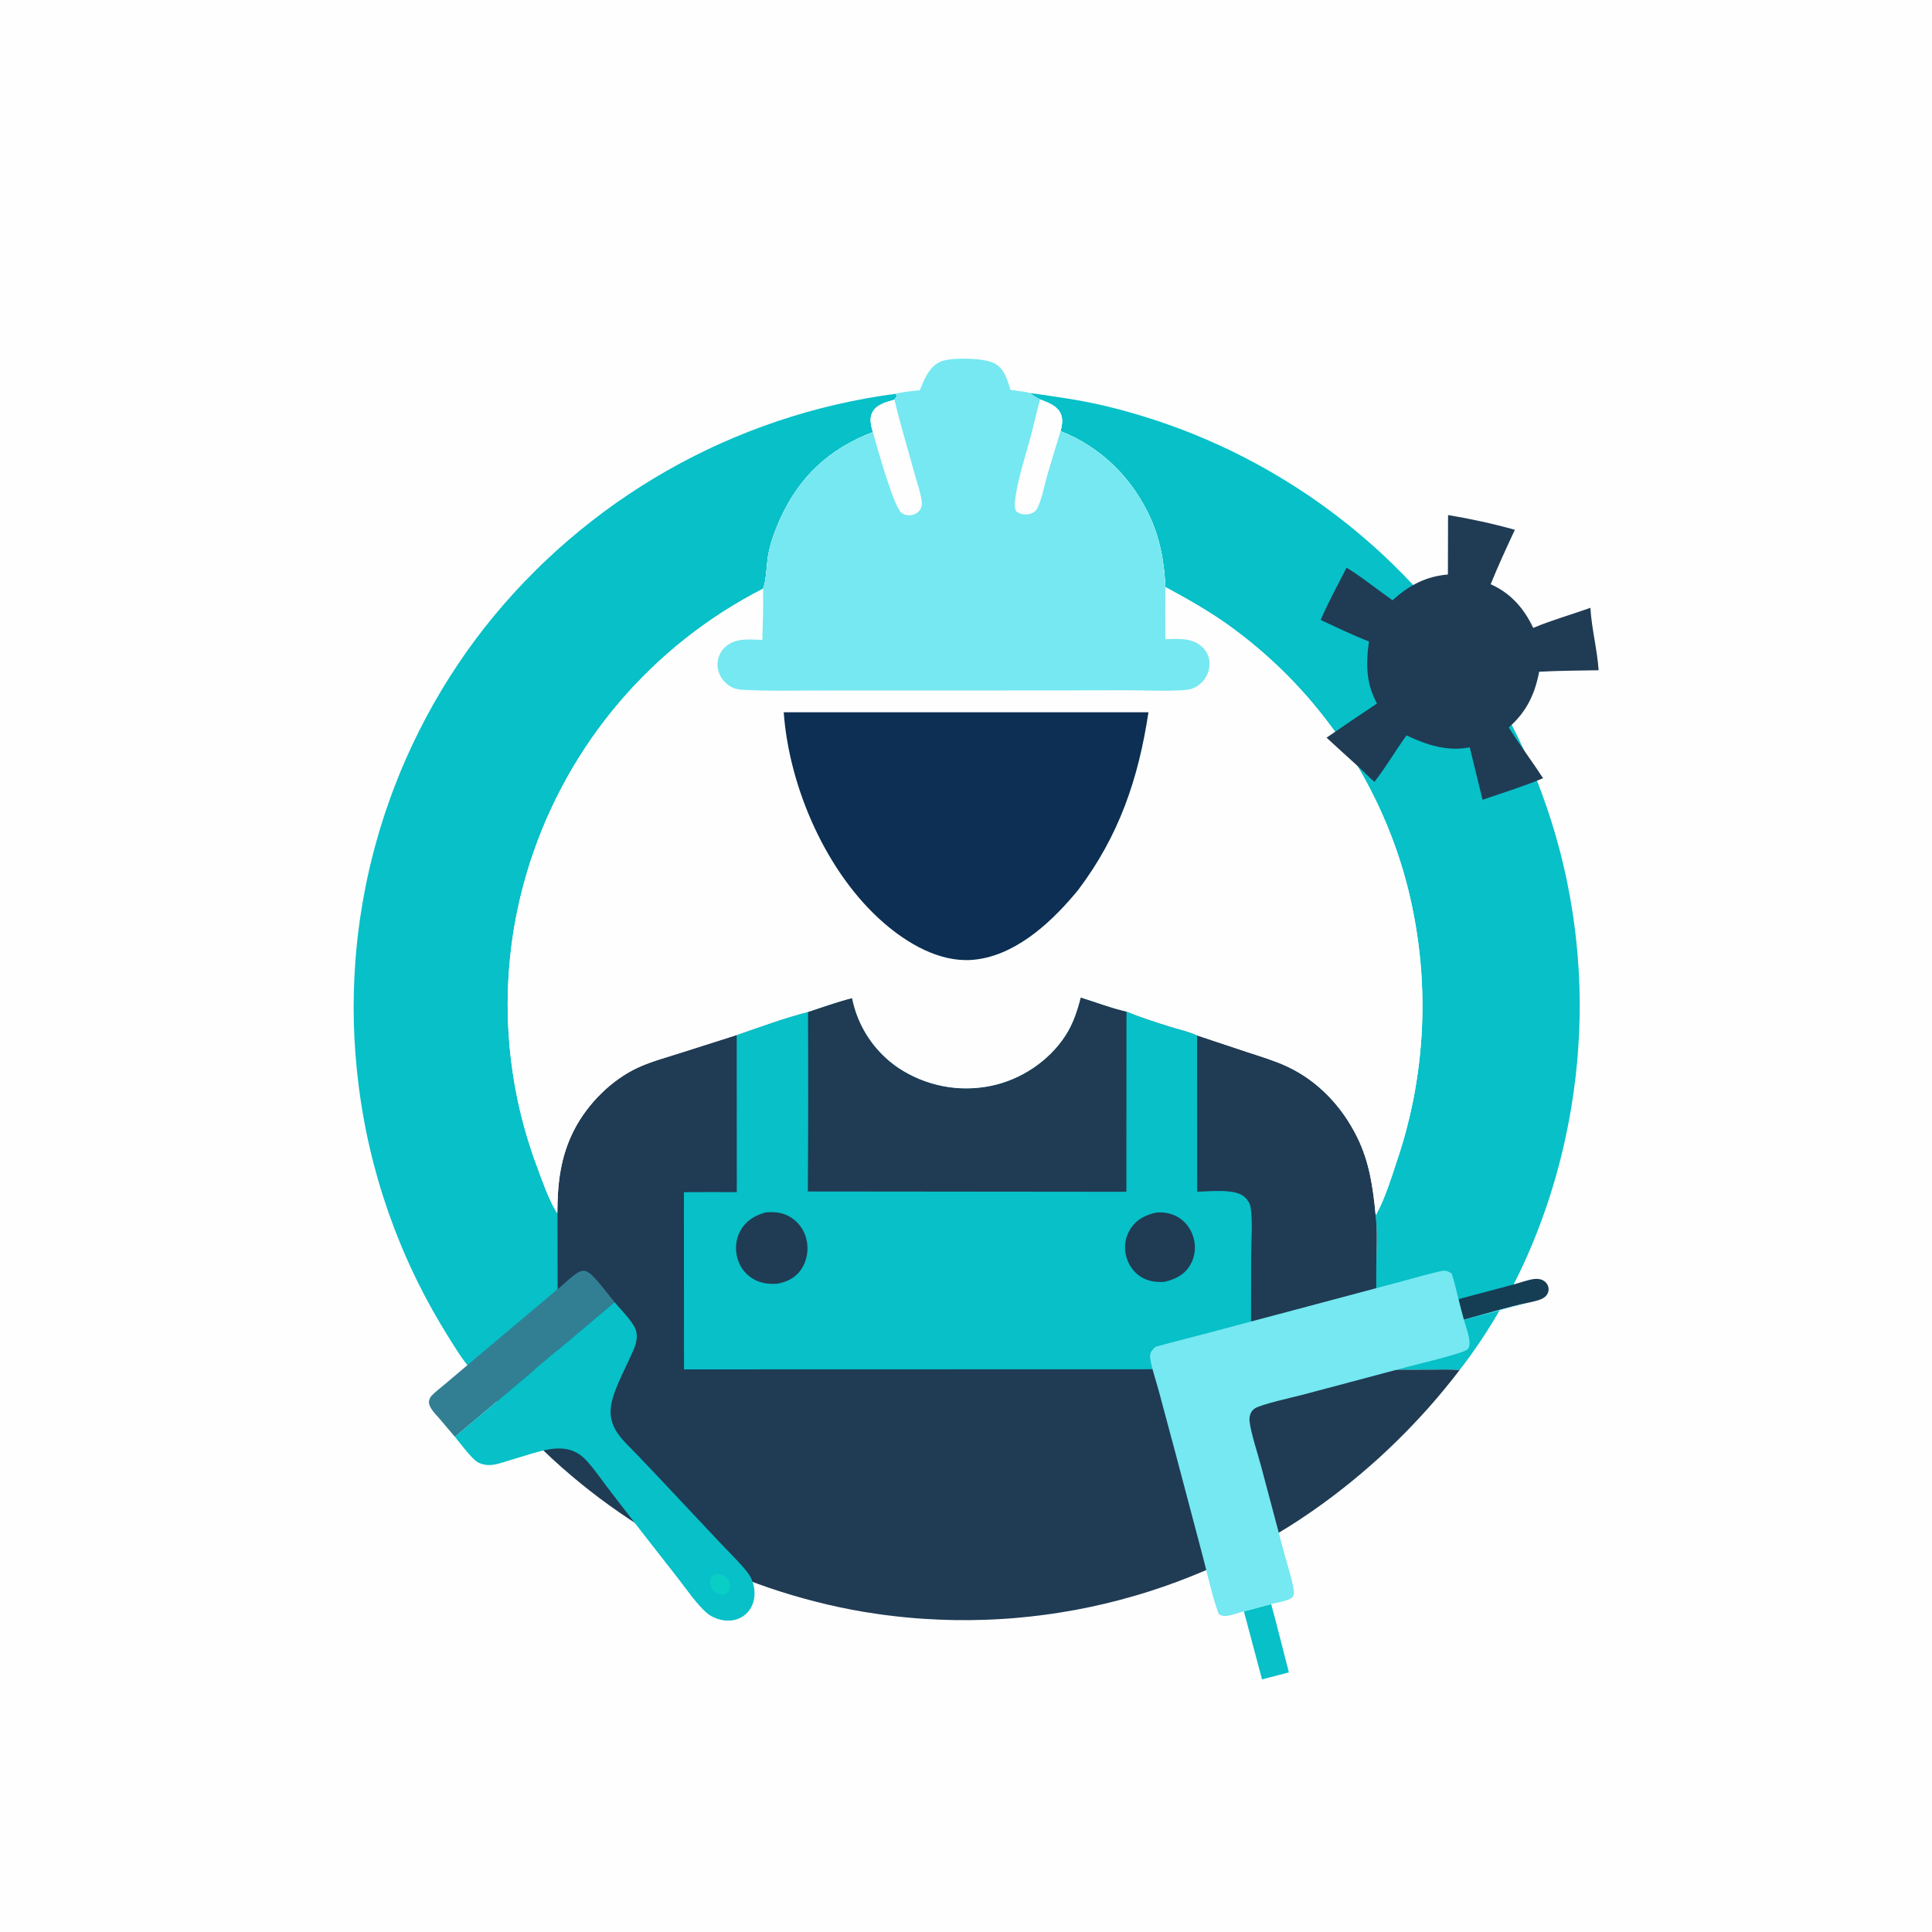 <?xml version="1.0" encoding="UTF-8"?> <svg xmlns="http://www.w3.org/2000/svg" width="64" height="64" viewBox="0 0 64 64" fill="none"><rect x="0" y="0" width="64" height="64" fill="#808080" stroke="none"/><g clip-path="url(#clip0_394_229)"><path d="M0 0H64V64H0V0Z" fill="#FEFEFE"></path><path d="M29.666 13.045L29.714 13.093C29.693 13.153 29.669 13.192 29.63 13.242C29.367 13.317 29.044 13.391 28.903 13.654C28.793 13.859 28.852 14.103 28.916 14.313C27.473 14.867 26.476 15.784 25.837 17.205C25.667 17.585 25.504 18.027 25.439 18.44C25.39 18.75 25.387 19.221 25.278 19.501C25.165 19.559 25.053 19.618 24.941 19.679C24.829 19.739 24.718 19.801 24.608 19.864C24.498 19.928 24.388 19.992 24.28 20.058C24.171 20.124 24.063 20.192 23.956 20.26C23.849 20.329 23.743 20.399 23.638 20.47C23.532 20.541 23.428 20.613 23.325 20.687C23.221 20.761 23.119 20.836 23.017 20.912C22.915 20.988 22.814 21.066 22.715 21.145C22.615 21.224 22.516 21.304 22.418 21.385C22.321 21.466 22.224 21.548 22.128 21.632C22.032 21.715 21.938 21.8 21.844 21.886C21.75 21.972 21.657 22.059 21.566 22.147C21.474 22.235 21.384 22.325 21.295 22.415C21.205 22.505 21.117 22.597 21.03 22.689C20.943 22.782 20.857 22.875 20.772 22.97C20.687 23.065 20.604 23.16 20.521 23.257C20.439 23.354 20.358 23.452 20.277 23.55C20.197 23.649 20.119 23.749 20.041 23.849C19.963 23.95 19.887 24.052 19.812 24.154C19.737 24.257 19.663 24.36 19.59 24.465C19.518 24.569 19.447 24.674 19.377 24.78C19.306 24.886 19.238 24.993 19.171 25.101C19.103 25.209 19.037 25.317 18.972 25.427C18.908 25.536 18.844 25.646 18.782 25.757C18.72 25.868 18.66 25.98 18.601 26.092C18.541 26.205 18.483 26.318 18.427 26.432C18.371 26.546 18.316 26.66 18.262 26.776C18.208 26.891 18.156 27.007 18.105 27.123C18.054 27.24 18.005 27.357 17.957 27.474C17.909 27.592 17.863 27.71 17.818 27.829C17.773 27.948 17.729 28.067 17.687 28.188C17.645 28.307 17.604 28.428 17.565 28.549C17.532 28.65 17.501 28.752 17.47 28.854C17.439 28.956 17.409 29.058 17.381 29.161C17.352 29.263 17.325 29.366 17.298 29.47C17.272 29.573 17.246 29.676 17.222 29.78C17.198 29.884 17.174 29.988 17.152 30.092C17.13 30.196 17.109 30.3 17.089 30.405C17.069 30.51 17.05 30.615 17.032 30.72C17.015 30.825 16.998 30.93 16.982 31.035C16.967 31.141 16.952 31.246 16.939 31.352C16.925 31.458 16.913 31.564 16.902 31.67C16.891 31.776 16.881 31.882 16.872 31.988C16.863 32.094 16.855 32.2 16.848 32.307C16.841 32.413 16.836 32.519 16.831 32.626C16.827 32.732 16.823 32.839 16.821 32.945C16.819 33.052 16.817 33.158 16.817 33.265C16.817 33.371 16.818 33.478 16.82 33.584C16.823 33.691 16.826 33.797 16.83 33.904C16.834 34.01 16.84 34.117 16.847 34.223C16.853 34.33 16.861 34.436 16.87 34.542C16.878 34.648 16.888 34.754 16.899 34.86C16.91 34.966 16.922 35.072 16.936 35.178C16.949 35.283 16.963 35.389 16.979 35.495C16.994 35.6 17.011 35.705 17.028 35.81C17.046 35.915 17.064 36.02 17.084 36.125C17.104 36.23 17.125 36.334 17.147 36.438C17.169 36.543 17.192 36.647 17.216 36.75C17.24 36.854 17.266 36.958 17.292 37.061C17.318 37.164 17.346 37.267 17.374 37.37C17.402 37.472 17.432 37.575 17.463 37.677C17.493 37.779 17.525 37.881 17.558 37.982C17.59 38.084 17.624 38.185 17.659 38.285C17.694 38.386 17.73 38.486 17.767 38.586C17.951 39.079 18.144 39.654 18.408 40.107C18.434 40.152 18.436 40.152 18.462 40.187L18.468 45.355L16.587 45.358C16.271 45.361 15.941 45.345 15.628 45.381C15.383 45.164 14.944 44.434 14.746 44.111C14.651 43.956 14.557 43.799 14.466 43.641C14.374 43.483 14.285 43.323 14.198 43.163C14.111 43.002 14.025 42.841 13.943 42.678C13.86 42.515 13.779 42.351 13.701 42.186C13.622 42.021 13.546 41.855 13.472 41.688C13.398 41.521 13.326 41.353 13.257 41.184C13.187 41.015 13.12 40.845 13.055 40.675C12.99 40.504 12.928 40.332 12.867 40.16C12.807 39.987 12.749 39.814 12.693 39.64C12.637 39.466 12.584 39.291 12.533 39.116C12.482 38.941 12.434 38.764 12.387 38.588C12.341 38.411 12.297 38.234 12.256 38.056C12.214 37.878 12.175 37.7 12.138 37.52C12.102 37.342 12.067 37.162 12.036 36.982C12.004 36.802 11.974 36.622 11.947 36.441C11.92 36.261 11.895 36.08 11.873 35.898C11.852 35.732 11.834 35.566 11.817 35.399C11.8 35.232 11.786 35.065 11.773 34.898C11.76 34.731 11.75 34.564 11.741 34.397C11.733 34.229 11.726 34.062 11.722 33.894C11.718 33.727 11.715 33.559 11.715 33.392C11.715 33.224 11.717 33.057 11.721 32.889C11.725 32.722 11.731 32.554 11.739 32.387C11.747 32.22 11.757 32.052 11.769 31.885C11.781 31.718 11.795 31.551 11.812 31.384C11.828 31.218 11.846 31.051 11.867 30.885C11.887 30.719 11.909 30.552 11.934 30.387C11.958 30.221 11.985 30.056 12.013 29.89C12.042 29.725 12.072 29.561 12.105 29.396C12.137 29.232 12.172 29.068 12.209 28.904C12.245 28.741 12.284 28.578 12.325 28.416C12.365 28.253 12.408 28.091 12.453 27.929C12.497 27.768 12.544 27.607 12.592 27.447C12.641 27.286 12.692 27.127 12.744 26.968C12.797 26.808 12.851 26.65 12.908 26.492C12.964 26.334 13.022 26.177 13.083 26.021C13.143 25.865 13.205 25.709 13.269 25.554C13.334 25.4 13.4 25.246 13.467 25.093C13.536 24.939 13.605 24.787 13.677 24.636C13.749 24.484 13.822 24.334 13.898 24.184C13.973 24.034 14.05 23.886 14.129 23.738C14.208 23.59 14.289 23.444 14.372 23.298C14.455 23.152 14.539 23.007 14.625 22.864C14.712 22.72 14.8 22.578 14.889 22.436C14.979 22.295 15.071 22.154 15.164 22.015C15.257 21.876 15.352 21.738 15.448 21.601C15.545 21.464 15.643 21.328 15.743 21.194C15.843 21.059 15.945 20.926 16.048 20.794C16.152 20.663 16.257 20.532 16.364 20.404C16.47 20.275 16.579 20.147 16.688 20.021C16.798 19.895 16.91 19.77 17.022 19.646C17.135 19.522 17.249 19.4 17.365 19.279C17.481 19.158 17.598 19.039 17.717 18.921C17.835 18.803 17.955 18.686 18.077 18.571C18.198 18.456 18.321 18.342 18.445 18.23C18.57 18.118 18.695 18.007 18.822 17.898C18.949 17.789 19.077 17.682 19.206 17.576C19.336 17.47 19.466 17.365 19.599 17.262C19.73 17.159 19.864 17.058 19.998 16.958C20.133 16.859 20.268 16.761 20.405 16.664C20.542 16.568 20.68 16.473 20.819 16.38C20.958 16.287 21.098 16.195 21.239 16.106C21.381 16.016 21.523 15.928 21.666 15.842C21.81 15.756 21.954 15.671 22.1 15.588C22.245 15.506 22.392 15.425 22.539 15.345C22.686 15.266 22.835 15.189 22.984 15.113C23.133 15.037 23.283 14.964 23.434 14.892C23.585 14.819 23.737 14.749 23.89 14.681C24.043 14.613 24.196 14.546 24.351 14.481C24.505 14.417 24.66 14.354 24.816 14.293C24.972 14.232 25.128 14.173 25.286 14.116C25.443 14.059 25.601 14.004 25.76 13.95C25.918 13.897 26.078 13.846 26.237 13.796C26.397 13.747 26.558 13.699 26.719 13.653C26.88 13.608 27.041 13.564 27.203 13.523C27.365 13.481 27.528 13.441 27.691 13.403C27.854 13.366 28.017 13.33 28.181 13.296C28.345 13.262 28.51 13.23 28.674 13.2C28.839 13.17 29.004 13.143 29.169 13.117C29.334 13.091 29.5 13.067 29.666 13.045Z" fill="#07C0C8"></path><path d="M34.116 13.02C34.966 13.138 35.801 13.251 36.637 13.453C36.779 13.488 36.922 13.523 37.064 13.56C37.206 13.598 37.348 13.637 37.489 13.677C37.63 13.717 37.771 13.759 37.911 13.803C38.052 13.846 38.191 13.891 38.331 13.938C38.47 13.984 38.609 14.032 38.747 14.081C38.886 14.131 39.023 14.181 39.161 14.234C39.298 14.286 39.435 14.34 39.571 14.395C39.707 14.451 39.842 14.508 39.977 14.566C40.112 14.624 40.246 14.684 40.38 14.745C40.513 14.806 40.646 14.868 40.779 14.932C40.911 14.996 41.042 15.062 41.173 15.129C41.304 15.195 41.434 15.264 41.563 15.333C41.693 15.403 41.821 15.474 41.949 15.546C42.077 15.619 42.204 15.693 42.33 15.768C42.456 15.843 42.582 15.919 42.706 15.997C42.831 16.075 42.955 16.154 43.078 16.235C43.2 16.315 43.322 16.397 43.444 16.48C43.565 16.563 43.685 16.647 43.804 16.733C43.923 16.819 44.042 16.906 44.159 16.994C44.277 17.082 44.393 17.172 44.508 17.263C44.624 17.353 44.739 17.445 44.852 17.539C44.965 17.632 45.078 17.726 45.19 17.822C45.301 17.918 45.411 18.015 45.521 18.113C45.63 18.211 45.739 18.31 45.846 18.41C45.953 18.511 46.059 18.612 46.164 18.715C46.269 18.817 46.373 18.921 46.476 19.026C46.579 19.131 46.681 19.237 46.781 19.344C46.882 19.451 46.981 19.559 47.079 19.669C47.178 19.778 47.275 19.888 47.37 19.999C47.466 20.111 47.561 20.223 47.654 20.336C47.748 20.45 47.84 20.564 47.931 20.679C48.022 20.795 48.111 20.911 48.2 21.028C48.301 21.162 48.4 21.296 48.498 21.432C48.596 21.568 48.692 21.705 48.786 21.843C48.881 21.981 48.973 22.121 49.064 22.261C49.155 22.402 49.244 22.543 49.332 22.686C49.419 22.829 49.505 22.972 49.589 23.117C49.673 23.262 49.755 23.408 49.835 23.555C49.915 23.701 49.994 23.849 50.07 23.998C50.147 24.147 50.222 24.296 50.295 24.447C50.368 24.598 50.439 24.749 50.508 24.901C50.577 25.054 50.645 25.207 50.71 25.361C50.775 25.515 50.839 25.67 50.901 25.825C50.962 25.981 51.022 26.137 51.08 26.294C51.137 26.451 51.193 26.609 51.247 26.768C51.301 26.926 51.353 27.085 51.403 27.245C51.453 27.404 51.501 27.565 51.547 27.726C51.593 27.887 51.637 28.048 51.679 28.21C51.721 28.372 51.761 28.535 51.798 28.698C51.837 28.86 51.873 29.024 51.907 29.188C51.94 29.352 51.972 29.516 52.002 29.68C52.032 29.845 52.06 30.01 52.086 30.175C52.112 30.341 52.136 30.506 52.157 30.672C52.179 30.838 52.199 31.004 52.216 31.171C52.234 31.337 52.25 31.504 52.263 31.671C52.277 31.837 52.288 32.004 52.298 32.171C52.307 32.338 52.315 32.506 52.32 32.673C52.325 32.84 52.328 33.007 52.33 33.175C52.331 33.342 52.33 33.509 52.327 33.677C52.324 33.844 52.319 34.011 52.312 34.178C52.305 34.346 52.295 34.513 52.284 34.68C52.273 34.847 52.26 35.013 52.245 35.18C52.229 35.347 52.212 35.513 52.193 35.679C52.173 35.846 52.152 36.011 52.128 36.177C51.667 39.476 50.399 42.745 48.35 45.386C48.024 45.355 47.685 45.372 47.358 45.372L45.59 45.375L45.592 41.991C45.592 41.424 45.636 40.815 45.571 40.254C45.581 40.238 45.592 40.223 45.601 40.206C45.882 39.69 46.08 39.046 46.265 38.488C46.298 38.392 46.33 38.295 46.361 38.198C46.392 38.101 46.422 38.004 46.451 37.906C46.48 37.809 46.508 37.711 46.536 37.613C46.563 37.515 46.589 37.416 46.614 37.318C46.64 37.219 46.664 37.12 46.688 37.021C46.711 36.922 46.734 36.823 46.755 36.723C46.777 36.624 46.798 36.524 46.818 36.424C46.837 36.324 46.856 36.224 46.874 36.124C46.892 36.024 46.908 35.923 46.924 35.823C46.94 35.722 46.955 35.621 46.969 35.521C46.983 35.42 46.996 35.319 47.008 35.218C47.02 35.117 47.031 35.015 47.041 34.914C47.051 34.813 47.06 34.711 47.069 34.61C47.077 34.508 47.084 34.407 47.09 34.305C47.096 34.203 47.102 34.102 47.106 34C47.11 33.898 47.114 33.797 47.116 33.695C47.118 33.593 47.12 33.491 47.12 33.389C47.121 33.288 47.12 33.186 47.118 33.084C47.117 32.982 47.114 32.88 47.111 32.779C47.108 32.677 47.103 32.575 47.098 32.473C47.092 32.372 47.086 32.27 47.079 32.169C47.071 32.067 47.063 31.965 47.054 31.864C47.044 31.763 47.034 31.661 47.023 31.56C47.012 31.459 47 31.358 46.986 31.257C46.973 31.156 46.959 31.055 46.944 30.954C46.929 30.854 46.913 30.753 46.896 30.653C46.879 30.552 46.861 30.452 46.842 30.352C46.823 30.252 46.803 30.152 46.783 30.052C46.762 29.953 46.74 29.853 46.718 29.754C46.695 29.655 46.671 29.556 46.647 29.457C46.622 29.358 46.596 29.26 46.57 29.161C46.544 29.063 46.516 28.965 46.488 28.867C46.458 28.765 46.427 28.663 46.394 28.562C46.362 28.461 46.329 28.36 46.295 28.259C46.261 28.158 46.225 28.058 46.189 27.958C46.153 27.858 46.115 27.759 46.077 27.66C46.038 27.561 45.999 27.462 45.959 27.363C45.918 27.265 45.877 27.167 45.834 27.07C45.792 26.972 45.748 26.875 45.704 26.779C45.659 26.682 45.614 26.586 45.567 26.49C45.521 26.395 45.473 26.3 45.425 26.205C45.377 26.11 45.327 26.016 45.277 25.922C45.226 25.829 45.175 25.736 45.123 25.643C45.07 25.551 45.017 25.459 44.963 25.367C44.909 25.276 44.853 25.185 44.797 25.095C44.741 25.004 44.684 24.915 44.626 24.825C44.568 24.736 44.509 24.648 44.45 24.56C44.39 24.472 44.329 24.385 44.268 24.298C44.206 24.211 44.144 24.125 44.08 24.04C44.017 23.954 43.953 23.87 43.887 23.786C43.822 23.702 43.756 23.618 43.689 23.536C43.623 23.453 43.555 23.371 43.486 23.29C43.418 23.209 43.348 23.128 43.278 23.048C43.208 22.968 43.137 22.889 43.065 22.811C42.993 22.733 42.92 22.655 42.847 22.578C42.773 22.501 42.699 22.425 42.624 22.35C42.549 22.274 42.473 22.2 42.397 22.126C42.32 22.052 42.243 21.98 42.165 21.907C42.087 21.835 42.008 21.764 41.928 21.693C41.849 21.623 41.768 21.553 41.687 21.484C41.606 21.416 41.525 21.347 41.442 21.28C41.36 21.213 41.277 21.147 41.193 21.081C41.109 21.016 41.025 20.951 40.94 20.888C40.854 20.824 40.769 20.761 40.682 20.699C40.022 20.229 39.318 19.833 38.606 19.447C38.569 18.668 38.448 17.93 38.133 17.212C37.546 15.877 36.495 14.816 35.133 14.283C35.176 14.091 35.22 13.905 35.141 13.715C35.027 13.439 34.711 13.331 34.454 13.233C34.329 13.172 34.225 13.106 34.116 13.02Z" fill="#07C0C8"></path><path d="M35.8 33.043C36.3 33.197 36.808 33.396 37.316 33.51C37.801 33.705 38.298 33.865 38.797 34.02C39.075 34.106 39.392 34.174 39.656 34.299L41.34 34.859C41.775 35.003 42.212 35.132 42.629 35.325C43.659 35.803 44.452 36.65 44.953 37.659C45.367 38.492 45.484 39.342 45.571 40.254C45.636 40.815 45.592 41.425 45.592 41.992L45.59 45.375L47.358 45.372C47.685 45.372 48.024 45.355 48.35 45.386C48.191 45.594 48.028 45.8 47.861 46.002C47.695 46.205 47.525 46.404 47.351 46.601C47.177 46.797 47 46.99 46.819 47.18C46.639 47.37 46.455 47.557 46.267 47.74C46.08 47.924 45.889 48.104 45.696 48.281C45.502 48.457 45.305 48.63 45.105 48.8C44.905 48.969 44.702 49.135 44.496 49.297C44.29 49.46 44.081 49.618 43.87 49.773C43.734 49.872 43.597 49.969 43.459 50.065C43.321 50.161 43.182 50.255 43.042 50.347C42.901 50.439 42.76 50.53 42.617 50.618C42.474 50.707 42.331 50.794 42.186 50.879C42.041 50.964 41.895 51.048 41.748 51.129C41.602 51.211 41.454 51.29 41.305 51.368C41.156 51.446 41.006 51.522 40.856 51.596C40.705 51.67 40.553 51.742 40.401 51.813C40.248 51.883 40.095 51.951 39.941 52.018C39.786 52.084 39.631 52.149 39.475 52.211C39.319 52.274 39.163 52.335 39.005 52.394C38.848 52.452 38.69 52.509 38.531 52.564C38.373 52.618 38.213 52.671 38.053 52.722C37.893 52.773 37.732 52.822 37.571 52.868C37.41 52.915 37.248 52.96 37.085 53.003C36.923 53.046 36.76 53.086 36.597 53.125C36.433 53.164 36.269 53.2 36.105 53.235C35.941 53.27 35.776 53.302 35.611 53.333C35.445 53.363 35.28 53.392 35.114 53.418C34.948 53.445 34.782 53.469 34.615 53.491C34.449 53.513 34.282 53.534 34.115 53.552C33.948 53.57 33.781 53.586 33.614 53.6C33.446 53.614 33.279 53.626 33.111 53.635C32.944 53.645 32.776 53.653 32.608 53.658C32.44 53.664 32.272 53.667 32.104 53.669C31.936 53.67 31.768 53.67 31.6 53.667C31.432 53.664 31.265 53.659 31.097 53.652C30.929 53.645 30.761 53.636 30.594 53.625C30.426 53.614 30.259 53.601 30.091 53.585C29.924 53.57 29.757 53.553 29.59 53.533C29.423 53.514 29.257 53.492 29.09 53.468C28.924 53.445 28.758 53.419 28.593 53.392C28.461 53.369 28.33 53.345 28.199 53.32C28.068 53.295 27.937 53.268 27.806 53.241C27.676 53.213 27.546 53.184 27.416 53.154C27.286 53.123 27.156 53.092 27.027 53.059C26.897 53.026 26.768 52.992 26.64 52.956C26.511 52.921 26.383 52.884 26.255 52.846C26.127 52.809 25.999 52.769 25.872 52.729C25.745 52.688 25.618 52.647 25.492 52.604C25.365 52.561 25.239 52.516 25.114 52.471C24.989 52.425 24.864 52.379 24.739 52.331C24.614 52.283 24.49 52.234 24.367 52.183C24.243 52.133 24.12 52.081 23.998 52.028C23.875 51.975 23.753 51.922 23.632 51.866C23.51 51.811 23.389 51.755 23.269 51.697C23.148 51.639 23.029 51.58 22.91 51.52C22.79 51.46 22.672 51.399 22.554 51.337C22.436 51.274 22.318 51.211 22.202 51.146C22.085 51.082 21.969 51.016 21.854 50.949C21.738 50.882 21.623 50.814 21.509 50.744C21.395 50.675 21.282 50.605 21.169 50.533C21.056 50.462 20.944 50.389 20.833 50.316C20.722 50.242 20.611 50.167 20.502 50.091C20.392 50.015 20.283 49.938 20.175 49.86C20.066 49.782 19.959 49.703 19.852 49.623C19.745 49.543 19.64 49.461 19.535 49.379C19.43 49.297 19.325 49.214 19.222 49.129C19.118 49.045 19.016 48.959 18.914 48.873C18.812 48.787 18.712 48.699 18.611 48.611C18.512 48.523 18.412 48.433 18.314 48.343C18.216 48.253 18.119 48.161 18.022 48.069C17.926 47.977 17.83 47.884 17.735 47.789C17.641 47.695 17.547 47.6 17.455 47.504C16.803 46.838 16.171 46.14 15.628 45.382C15.941 45.345 16.271 45.361 16.587 45.359L18.468 45.355L18.462 40.188C18.467 39.208 18.561 38.328 19.012 37.442C19.458 36.568 20.264 35.757 21.163 35.352C21.591 35.159 22.062 35.032 22.51 34.889L24.404 34.286C25.174 34.024 25.98 33.72 26.767 33.522C27.249 33.364 27.736 33.187 28.227 33.064C28.238 33.122 28.251 33.18 28.266 33.237C28.28 33.294 28.296 33.352 28.313 33.408C28.33 33.465 28.348 33.521 28.368 33.577C28.388 33.633 28.409 33.688 28.432 33.743C28.454 33.797 28.478 33.852 28.503 33.905C28.528 33.959 28.555 34.012 28.583 34.064C28.61 34.116 28.639 34.168 28.67 34.219C28.7 34.27 28.731 34.32 28.764 34.369C28.797 34.419 28.831 34.467 28.866 34.515C28.901 34.562 28.937 34.609 28.974 34.655C29.012 34.701 29.05 34.746 29.09 34.79C29.129 34.834 29.17 34.877 29.211 34.919C29.253 34.962 29.296 35.003 29.339 35.043C29.383 35.083 29.427 35.121 29.473 35.159C29.518 35.197 29.565 35.234 29.612 35.27C29.66 35.305 29.708 35.34 29.757 35.373C29.812 35.41 29.869 35.445 29.926 35.48C29.983 35.514 30.041 35.546 30.1 35.578C30.159 35.609 30.218 35.639 30.279 35.667C30.339 35.696 30.4 35.723 30.462 35.748C30.523 35.773 30.585 35.797 30.648 35.82C30.711 35.842 30.774 35.863 30.838 35.882C30.902 35.901 30.966 35.919 31.031 35.935C31.096 35.951 31.161 35.965 31.226 35.978C31.292 35.991 31.357 36.002 31.423 36.012C31.489 36.021 31.555 36.029 31.622 36.036C31.688 36.042 31.755 36.047 31.821 36.05C31.888 36.053 31.955 36.054 32.021 36.054C32.088 36.054 32.154 36.052 32.221 36.049C32.288 36.045 32.354 36.04 32.42 36.033C32.487 36.027 32.553 36.018 32.619 36.008C32.685 35.998 32.75 35.986 32.816 35.973C33.807 35.773 34.742 35.158 35.294 34.306C35.548 33.914 35.685 33.491 35.8 33.043Z" fill="#203B54"></path><path d="M35.8 33.043C36.3 33.197 36.808 33.396 37.316 33.51C37.801 33.705 38.298 33.865 38.797 34.02C39.075 34.106 39.392 34.174 39.656 34.299L39.658 39.476C40.074 39.472 40.931 39.359 41.239 39.661C41.333 39.754 41.403 39.858 41.427 39.989C41.505 40.419 41.447 41.158 41.446 41.627L41.441 45.358L22.658 45.363L22.655 39.492C23.239 39.488 23.823 39.487 24.407 39.491L24.404 34.286C25.174 34.024 25.98 33.72 26.767 33.522C27.249 33.364 27.736 33.187 28.227 33.064C28.238 33.122 28.251 33.18 28.266 33.237C28.28 33.294 28.296 33.352 28.313 33.408C28.33 33.465 28.348 33.521 28.368 33.577C28.388 33.633 28.409 33.688 28.432 33.743C28.454 33.797 28.478 33.852 28.503 33.905C28.528 33.959 28.555 34.012 28.583 34.064C28.61 34.116 28.639 34.168 28.67 34.219C28.7 34.27 28.731 34.32 28.764 34.369C28.797 34.419 28.831 34.467 28.866 34.515C28.901 34.562 28.937 34.609 28.974 34.655C29.012 34.701 29.05 34.746 29.09 34.79C29.129 34.834 29.17 34.877 29.211 34.919C29.253 34.962 29.296 35.003 29.339 35.043C29.383 35.083 29.427 35.121 29.473 35.159C29.518 35.197 29.565 35.234 29.612 35.27C29.66 35.305 29.708 35.34 29.757 35.373C29.812 35.41 29.869 35.445 29.926 35.48C29.983 35.514 30.041 35.546 30.1 35.578C30.159 35.609 30.218 35.639 30.279 35.667C30.339 35.696 30.4 35.723 30.462 35.748C30.523 35.773 30.585 35.797 30.648 35.82C30.711 35.842 30.774 35.863 30.838 35.882C30.902 35.901 30.966 35.919 31.031 35.935C31.096 35.951 31.161 35.965 31.226 35.978C31.292 35.991 31.357 36.002 31.423 36.012C31.489 36.021 31.555 36.029 31.622 36.036C31.688 36.042 31.755 36.047 31.821 36.05C31.888 36.053 31.955 36.054 32.021 36.054C32.088 36.054 32.155 36.052 32.221 36.049C32.288 36.045 32.354 36.04 32.42 36.033C32.487 36.027 32.553 36.018 32.619 36.008C32.685 35.998 32.75 35.986 32.816 35.973C33.807 35.773 34.742 35.158 35.294 34.306C35.548 33.914 35.685 33.491 35.8 33.043Z" fill="#07C0C8"></path><path d="M38.314 40.165C38.557 40.151 38.784 40.187 38.999 40.306C39.265 40.452 39.452 40.703 39.535 40.993C39.625 41.305 39.589 41.64 39.419 41.919C39.222 42.242 38.922 42.384 38.566 42.463C38.289 42.479 38.03 42.447 37.791 42.295C37.534 42.133 37.362 41.87 37.296 41.575C37.288 41.538 37.281 41.501 37.277 41.463C37.272 41.426 37.269 41.388 37.268 41.35C37.267 41.313 37.269 41.275 37.271 41.237C37.274 41.2 37.279 41.162 37.285 41.125C37.292 41.088 37.3 41.051 37.31 41.014C37.321 40.978 37.333 40.942 37.346 40.907C37.36 40.872 37.376 40.837 37.393 40.804C37.41 40.77 37.429 40.737 37.449 40.706C37.654 40.386 37.956 40.243 38.314 40.165Z" fill="#203B54"></path><path d="M25.37 40.161C25.649 40.142 25.898 40.158 26.149 40.298C26.166 40.308 26.184 40.319 26.201 40.33C26.218 40.34 26.235 40.352 26.251 40.364C26.268 40.375 26.284 40.388 26.3 40.4C26.316 40.413 26.331 40.426 26.346 40.439C26.361 40.452 26.376 40.466 26.391 40.48C26.405 40.494 26.419 40.509 26.433 40.524C26.447 40.539 26.46 40.554 26.473 40.569C26.486 40.585 26.498 40.601 26.511 40.617C26.523 40.633 26.534 40.65 26.546 40.667C26.557 40.683 26.568 40.7 26.578 40.718C26.589 40.735 26.599 40.753 26.608 40.771C26.617 40.789 26.627 40.807 26.635 40.825C26.644 40.843 26.652 40.862 26.659 40.881C26.667 40.9 26.674 40.918 26.681 40.938C26.687 40.957 26.693 40.976 26.699 40.995C26.705 41.015 26.71 41.034 26.714 41.054C26.794 41.386 26.736 41.759 26.545 42.044C26.353 42.329 26.081 42.461 25.752 42.525C25.492 42.542 25.245 42.519 25.009 42.399C24.975 42.381 24.943 42.363 24.911 42.342C24.88 42.322 24.849 42.3 24.82 42.277C24.79 42.253 24.762 42.229 24.735 42.202C24.708 42.176 24.682 42.149 24.658 42.12C24.634 42.091 24.611 42.062 24.589 42.031C24.568 42 24.548 41.968 24.53 41.935C24.512 41.902 24.495 41.868 24.481 41.833C24.466 41.799 24.453 41.764 24.442 41.728C24.339 41.409 24.364 41.06 24.529 40.766C24.719 40.429 25.01 40.261 25.37 40.161Z" fill="#203B54"></path><path d="M35.8 33.043C36.3 33.197 36.808 33.396 37.316 33.51L37.313 39.479L26.761 39.469C26.774 37.487 26.776 35.504 26.767 33.522C27.249 33.364 27.736 33.187 28.227 33.064C28.238 33.122 28.251 33.18 28.266 33.237C28.28 33.294 28.296 33.352 28.313 33.408C28.33 33.465 28.348 33.521 28.368 33.577C28.388 33.633 28.409 33.688 28.432 33.743C28.454 33.797 28.478 33.852 28.503 33.905C28.528 33.959 28.555 34.012 28.583 34.064C28.61 34.116 28.639 34.168 28.67 34.219C28.7 34.27 28.731 34.32 28.764 34.369C28.797 34.419 28.831 34.467 28.866 34.515C28.901 34.562 28.937 34.609 28.974 34.655C29.012 34.701 29.05 34.746 29.09 34.79C29.129 34.834 29.17 34.877 29.211 34.919C29.253 34.962 29.296 35.003 29.339 35.043C29.383 35.083 29.427 35.121 29.473 35.159C29.518 35.197 29.565 35.234 29.612 35.27C29.66 35.305 29.708 35.34 29.757 35.373C29.812 35.41 29.869 35.445 29.926 35.48C29.983 35.514 30.041 35.546 30.1 35.578C30.159 35.609 30.218 35.639 30.279 35.667C30.339 35.696 30.4 35.723 30.462 35.748C30.523 35.773 30.585 35.797 30.648 35.82C30.711 35.842 30.774 35.863 30.838 35.882C30.902 35.901 30.966 35.919 31.031 35.935C31.096 35.951 31.161 35.965 31.226 35.978C31.292 35.991 31.357 36.002 31.423 36.012C31.489 36.021 31.555 36.029 31.622 36.036C31.688 36.042 31.755 36.047 31.821 36.05C31.888 36.053 31.955 36.054 32.021 36.054C32.088 36.054 32.154 36.052 32.221 36.049C32.288 36.045 32.354 36.04 32.42 36.033C32.487 36.027 32.553 36.018 32.619 36.008C32.685 35.998 32.75 35.986 32.816 35.973C33.807 35.773 34.742 35.158 35.294 34.306C35.548 33.914 35.685 33.491 35.8 33.043Z" fill="#203B54"></path><path d="M30.466 12.93C30.507 12.833 30.549 12.736 30.591 12.64C30.723 12.347 30.893 12.072 31.211 11.96C31.564 11.836 32.611 11.856 32.937 12.032C33.275 12.214 33.366 12.572 33.472 12.911C33.684 12.958 33.908 12.955 34.116 13.02C34.225 13.107 34.329 13.172 34.454 13.233C34.711 13.331 35.027 13.439 35.141 13.715C35.22 13.905 35.176 14.092 35.133 14.283C36.495 14.816 37.546 15.877 38.133 17.212C38.448 17.93 38.568 18.668 38.606 19.448C39.318 19.833 40.022 20.229 40.682 20.7C40.769 20.761 40.854 20.824 40.939 20.888C41.025 20.952 41.109 21.016 41.193 21.082C41.277 21.147 41.36 21.213 41.442 21.28C41.525 21.348 41.606 21.416 41.687 21.485C41.768 21.553 41.849 21.623 41.928 21.694C42.008 21.764 42.087 21.835 42.165 21.907C42.243 21.98 42.32 22.053 42.397 22.126C42.473 22.2 42.549 22.275 42.624 22.35C42.699 22.425 42.773 22.501 42.847 22.578C42.92 22.655 42.993 22.733 43.065 22.811C43.137 22.889 43.208 22.968 43.278 23.048C43.348 23.128 43.418 23.209 43.486 23.29C43.555 23.371 43.623 23.453 43.689 23.536C43.756 23.619 43.822 23.702 43.887 23.786C43.953 23.87 44.017 23.955 44.08 24.04C44.143 24.125 44.206 24.212 44.268 24.298C44.329 24.385 44.39 24.472 44.45 24.56C44.509 24.648 44.568 24.736 44.626 24.826C44.684 24.915 44.741 25.004 44.797 25.095C44.853 25.185 44.909 25.276 44.963 25.367C45.017 25.459 45.07 25.551 45.123 25.643C45.175 25.736 45.226 25.829 45.277 25.923C45.327 26.016 45.377 26.11 45.425 26.205C45.473 26.3 45.521 26.395 45.567 26.491C45.614 26.586 45.659 26.682 45.704 26.779C45.748 26.875 45.792 26.972 45.834 27.07C45.877 27.167 45.918 27.265 45.959 27.364C45.999 27.462 46.038 27.561 46.077 27.66C46.115 27.759 46.153 27.858 46.189 27.958C46.225 28.058 46.261 28.159 46.295 28.259C46.329 28.36 46.362 28.461 46.394 28.562C46.427 28.663 46.458 28.765 46.488 28.867C46.516 28.965 46.544 29.063 46.57 29.161C46.596 29.26 46.622 29.358 46.647 29.457C46.671 29.556 46.695 29.655 46.717 29.754C46.74 29.854 46.762 29.953 46.783 30.053C46.803 30.152 46.823 30.252 46.842 30.352C46.861 30.452 46.879 30.552 46.896 30.653C46.913 30.753 46.929 30.854 46.944 30.955C46.959 31.055 46.973 31.156 46.986 31.257C47 31.358 47.012 31.459 47.023 31.56C47.034 31.662 47.044 31.763 47.054 31.864C47.063 31.966 47.071 32.067 47.079 32.169C47.086 32.27 47.092 32.372 47.098 32.474C47.103 32.575 47.108 32.677 47.111 32.779C47.114 32.88 47.117 32.982 47.118 33.084C47.12 33.186 47.121 33.288 47.12 33.389C47.12 33.491 47.118 33.593 47.116 33.695C47.114 33.797 47.11 33.898 47.106 34C47.102 34.102 47.096 34.204 47.09 34.305C47.084 34.407 47.077 34.508 47.069 34.61C47.06 34.712 47.051 34.813 47.041 34.914C47.031 35.016 47.02 35.117 47.008 35.218C46.996 35.319 46.983 35.42 46.969 35.521C46.955 35.622 46.94 35.722 46.924 35.823C46.908 35.923 46.892 36.024 46.874 36.124C46.856 36.224 46.837 36.325 46.818 36.425C46.798 36.524 46.777 36.624 46.755 36.724C46.734 36.823 46.711 36.922 46.688 37.022C46.664 37.12 46.64 37.219 46.614 37.318C46.589 37.417 46.563 37.515 46.536 37.613C46.508 37.711 46.48 37.809 46.451 37.907C46.422 38.004 46.392 38.101 46.361 38.198C46.33 38.295 46.298 38.392 46.265 38.489C46.08 39.046 45.882 39.691 45.601 40.207C45.592 40.223 45.581 40.238 45.571 40.254C45.484 39.342 45.367 38.492 44.953 37.659C44.452 36.65 43.659 35.803 42.629 35.325C42.212 35.132 41.775 35.002 41.34 34.859L39.656 34.299C39.392 34.173 39.075 34.106 38.797 34.02C38.298 33.865 37.801 33.704 37.316 33.509C36.808 33.396 36.3 33.197 35.8 33.043C35.685 33.491 35.548 33.914 35.294 34.305C34.742 35.157 33.807 35.773 32.816 35.973C32.75 35.986 32.685 35.998 32.619 36.008C32.553 36.018 32.487 36.026 32.42 36.033C32.354 36.04 32.288 36.045 32.221 36.048C32.155 36.052 32.088 36.054 32.021 36.054C31.955 36.054 31.888 36.053 31.821 36.05C31.755 36.047 31.688 36.042 31.622 36.036C31.555 36.029 31.489 36.021 31.423 36.012C31.357 36.002 31.292 35.991 31.226 35.978C31.161 35.965 31.096 35.951 31.031 35.935C30.966 35.919 30.902 35.901 30.838 35.882C30.774 35.862 30.711 35.842 30.648 35.819C30.585 35.797 30.523 35.773 30.462 35.748C30.4 35.722 30.339 35.696 30.279 35.667C30.218 35.639 30.159 35.609 30.1 35.578C30.041 35.546 29.983 35.513 29.926 35.479C29.869 35.445 29.812 35.41 29.757 35.373C29.708 35.339 29.66 35.305 29.612 35.269C29.565 35.234 29.518 35.197 29.473 35.159C29.427 35.121 29.383 35.082 29.339 35.042C29.296 35.002 29.253 34.961 29.211 34.919C29.17 34.877 29.129 34.834 29.09 34.79C29.05 34.746 29.012 34.701 28.974 34.655C28.937 34.609 28.901 34.562 28.866 34.514C28.831 34.467 28.797 34.418 28.764 34.369C28.731 34.32 28.7 34.27 28.67 34.219C28.639 34.168 28.61 34.116 28.583 34.064C28.555 34.011 28.528 33.959 28.503 33.905C28.478 33.851 28.454 33.797 28.432 33.742C28.409 33.688 28.388 33.633 28.368 33.577C28.348 33.521 28.33 33.465 28.313 33.408C28.296 33.351 28.28 33.294 28.266 33.237C28.251 33.179 28.238 33.122 28.227 33.064C27.736 33.187 27.249 33.364 26.767 33.522C25.98 33.72 25.174 34.024 24.404 34.286L22.51 34.889C22.062 35.032 21.591 35.159 21.163 35.352C20.264 35.757 19.458 36.568 19.012 37.442C18.561 38.328 18.467 39.208 18.462 40.187C18.436 40.152 18.434 40.152 18.408 40.107C18.144 39.654 17.951 39.079 17.767 38.587C17.73 38.486 17.694 38.386 17.659 38.285C17.624 38.185 17.59 38.084 17.558 37.982C17.525 37.881 17.493 37.779 17.463 37.677C17.432 37.575 17.402 37.473 17.374 37.37C17.346 37.267 17.318 37.164 17.292 37.061C17.266 36.958 17.24 36.854 17.216 36.751C17.192 36.647 17.169 36.543 17.147 36.438C17.125 36.334 17.104 36.23 17.084 36.125C17.064 36.02 17.046 35.916 17.028 35.81C17.011 35.705 16.994 35.6 16.979 35.495C16.963 35.389 16.949 35.284 16.936 35.178C16.922 35.072 16.91 34.966 16.899 34.86C16.888 34.754 16.878 34.648 16.87 34.542C16.861 34.436 16.853 34.33 16.847 34.223C16.84 34.117 16.835 34.011 16.83 33.904C16.826 33.798 16.823 33.691 16.82 33.585C16.818 33.478 16.817 33.372 16.817 33.265C16.817 33.158 16.819 33.052 16.821 32.945C16.823 32.839 16.827 32.732 16.831 32.626C16.836 32.52 16.841 32.413 16.848 32.307C16.855 32.2 16.863 32.094 16.872 31.988C16.881 31.882 16.891 31.776 16.902 31.67C16.913 31.564 16.925 31.458 16.939 31.352C16.952 31.247 16.967 31.141 16.982 31.036C16.998 30.93 17.015 30.825 17.032 30.72C17.05 30.615 17.069 30.51 17.089 30.405C17.109 30.301 17.13 30.196 17.152 30.092C17.174 29.988 17.198 29.884 17.222 29.78C17.246 29.676 17.272 29.573 17.298 29.47C17.325 29.366 17.352 29.264 17.381 29.161C17.409 29.058 17.439 28.956 17.47 28.854C17.501 28.752 17.532 28.65 17.565 28.549C17.605 28.428 17.645 28.308 17.687 28.188C17.729 28.068 17.773 27.948 17.818 27.829C17.863 27.711 17.909 27.592 17.957 27.475C18.005 27.357 18.055 27.24 18.105 27.123C18.156 27.007 18.208 26.891 18.262 26.776C18.316 26.66 18.371 26.546 18.427 26.432C18.483 26.318 18.541 26.205 18.601 26.093C18.66 25.98 18.721 25.868 18.782 25.758C18.844 25.646 18.908 25.536 18.972 25.427C19.037 25.317 19.103 25.209 19.171 25.101C19.238 24.993 19.307 24.886 19.377 24.78C19.447 24.674 19.518 24.569 19.59 24.465C19.663 24.36 19.737 24.257 19.812 24.154C19.887 24.052 19.963 23.95 20.041 23.85C20.119 23.749 20.197 23.649 20.277 23.55C20.358 23.452 20.439 23.354 20.521 23.257C20.604 23.161 20.687 23.065 20.772 22.97C20.857 22.876 20.943 22.782 21.03 22.689C21.117 22.597 21.205 22.506 21.295 22.415C21.384 22.325 21.474 22.235 21.566 22.147C21.658 22.059 21.75 21.972 21.844 21.886C21.938 21.8 22.032 21.716 22.128 21.632C22.224 21.548 22.321 21.466 22.418 21.385C22.516 21.304 22.615 21.224 22.715 21.145C22.814 21.066 22.915 20.989 23.017 20.913C23.119 20.836 23.221 20.761 23.325 20.687C23.428 20.614 23.532 20.541 23.638 20.47C23.743 20.399 23.849 20.329 23.956 20.26C24.063 20.192 24.171 20.124 24.28 20.058C24.388 19.992 24.498 19.928 24.608 19.865C24.718 19.801 24.829 19.739 24.941 19.679C25.053 19.619 25.165 19.559 25.278 19.502C25.387 19.221 25.39 18.75 25.439 18.44C25.504 18.027 25.667 17.585 25.837 17.206C26.476 15.784 27.473 14.867 28.916 14.313C28.852 14.103 28.793 13.86 28.903 13.654C29.044 13.391 29.367 13.317 29.63 13.242C29.669 13.192 29.693 13.153 29.714 13.094L29.666 13.045C29.927 12.977 30.198 12.957 30.466 12.93Z" fill="#FEFEFE"></path><path d="M25.962 23.594L38.044 23.594C37.712 25.801 37.069 27.688 35.712 29.486C35.659 29.55 35.605 29.613 35.551 29.677C34.718 30.655 33.542 31.7 32.194 31.798C31.118 31.876 30.061 31.254 29.277 30.573C27.377 28.924 26.14 26.085 25.962 23.594Z" fill="#0C2F53"></path><path d="M30.466 12.93C30.507 12.833 30.549 12.736 30.591 12.64C30.723 12.347 30.893 12.072 31.211 11.96C31.564 11.836 32.611 11.856 32.937 12.032C33.275 12.214 33.366 12.572 33.472 12.911C33.684 12.958 33.908 12.955 34.116 13.02C34.225 13.107 34.329 13.172 34.454 13.233C34.711 13.331 35.027 13.439 35.141 13.715C35.22 13.905 35.176 14.092 35.133 14.283C36.495 14.816 37.546 15.877 38.132 17.212C38.448 17.93 38.568 18.668 38.606 19.448C38.599 20.023 38.599 20.599 38.604 21.175C39.023 21.163 39.474 21.117 39.811 21.42C39.974 21.567 40.067 21.764 40.069 21.983C40.072 22.224 39.962 22.463 39.788 22.627C39.654 22.753 39.48 22.839 39.296 22.854C38.645 22.908 37.953 22.864 37.298 22.866L33.259 22.872L27.506 22.873C26.542 22.87 25.553 22.901 24.591 22.85C24.339 22.836 24.16 22.755 23.988 22.567C23.831 22.395 23.755 22.185 23.771 21.951C23.786 21.734 23.896 21.537 24.063 21.4C24.4 21.124 24.848 21.187 25.253 21.197C25.267 20.633 25.291 20.066 25.278 19.502C25.387 19.221 25.39 18.75 25.439 18.44C25.504 18.027 25.667 17.585 25.837 17.206C26.476 15.784 27.473 14.867 28.916 14.313C28.852 14.103 28.793 13.86 28.903 13.654C29.044 13.391 29.367 13.317 29.63 13.242C29.669 13.192 29.693 13.153 29.714 13.094L29.666 13.045C29.927 12.977 30.198 12.957 30.466 12.93Z" fill="#75E8F1"></path><path d="M34.454 13.234C34.711 13.333 35.027 13.441 35.141 13.717C35.22 13.907 35.176 14.093 35.133 14.285C34.975 14.79 34.822 15.298 34.674 15.807C34.583 16.13 34.516 16.516 34.373 16.817C34.34 16.886 34.303 16.929 34.239 16.971C34.126 17.045 33.961 17.057 33.832 17.024C33.776 17.01 33.68 16.972 33.654 16.919C33.6 16.811 33.615 16.663 33.629 16.546C33.705 15.906 33.96 15.136 34.131 14.507C34.246 14.085 34.336 13.656 34.454 13.234Z" fill="#FEFEFE"></path><path d="M29.63 13.242C29.82 14.052 30.071 14.861 30.289 15.664C30.374 15.977 30.502 16.319 30.536 16.641C30.545 16.724 30.53 16.804 30.485 16.876C30.421 16.979 30.307 17.045 30.189 17.064C30.071 17.083 29.951 17.058 29.857 16.983C29.601 16.776 29.037 14.763 28.916 14.314C28.852 14.104 28.793 13.86 28.903 13.655C29.044 13.392 29.367 13.317 29.63 13.242Z" fill="#FEFEFE"></path><path d="M20.359 43.138C20.338 43.111 20.316 43.084 20.294 43.056C20.117 42.841 19.762 42.368 19.567 42.205C19.504 42.153 19.422 42.1 19.337 42.095C19.135 42.083 18.806 42.424 18.647 42.558L15.678 45.058L14.763 45.832C14.61 45.962 14.438 46.089 14.299 46.234C14.251 46.284 14.213 46.361 14.21 46.432C14.206 46.506 14.237 46.582 14.274 46.645C14.343 46.764 14.453 46.871 14.542 46.976L15.07 47.598L20.359 43.138Z" fill="#327F94"></path><path d="M20.359 43.137L15.07 47.597C15.241 47.803 15.601 48.292 15.806 48.425C15.903 48.488 16.022 48.521 16.137 48.53C16.367 48.548 16.593 48.463 16.81 48.397L17.638 48.145C18.291 47.954 18.926 47.825 19.439 48.394C19.723 48.71 20.023 49.153 20.292 49.497C20.997 50.413 21.706 51.324 22.42 52.232C22.704 52.594 23.101 53.178 23.437 53.45C23.61 53.589 23.841 53.669 24.061 53.683C24.3 53.698 24.529 53.628 24.709 53.466C24.895 53.298 24.985 53.066 24.994 52.819C25.002 52.6 24.942 52.368 24.826 52.181C24.665 51.921 24.107 51.374 23.872 51.124L21.804 48.924L21.072 48.155C20.663 47.73 20.209 47.366 20.227 46.723C20.242 46.196 20.658 45.455 20.88 44.955C20.953 44.793 21.037 44.629 21.074 44.454C21.105 44.312 21.104 44.163 21.05 44.026C20.944 43.756 20.557 43.374 20.359 43.137Z" fill="#07C0C8"></path><path d="M23.678 52.162C23.637 52.193 23.593 52.223 23.565 52.267C23.52 52.336 23.51 52.427 23.53 52.506C23.556 52.613 23.63 52.708 23.725 52.765C23.827 52.827 23.921 52.832 24.035 52.804C24.068 52.779 24.099 52.754 24.125 52.722C24.178 52.656 24.198 52.566 24.186 52.483C24.171 52.379 24.104 52.283 24.019 52.223C23.907 52.145 23.808 52.138 23.678 52.162Z" fill="#09CEC5"></path><path d="M48.314 43.036L50.109 42.558C50.334 42.499 50.58 42.404 50.808 42.37C50.915 42.355 51.03 42.364 51.125 42.419C51.205 42.464 51.268 42.541 51.289 42.631C51.292 42.643 51.294 42.654 51.296 42.666C51.297 42.678 51.298 42.689 51.299 42.701C51.299 42.713 51.299 42.725 51.298 42.736C51.297 42.748 51.295 42.76 51.293 42.771C51.29 42.783 51.287 42.794 51.284 42.806C51.28 42.817 51.276 42.828 51.272 42.839C51.267 42.849 51.261 42.86 51.255 42.87C51.25 42.88 51.243 42.89 51.236 42.9C51.121 43.059 50.864 43.096 50.683 43.141C49.949 43.295 49.217 43.523 48.491 43.717C48.428 43.491 48.368 43.264 48.314 43.036Z" fill="#153E55"></path><path d="M41.206 53.379L42.109 53.137C42.316 53.888 42.498 54.647 42.696 55.4L41.806 55.632L41.206 53.379Z" fill="#07C0C8"></path><path d="M38.276 44.616C38.813 44.463 39.358 44.332 39.897 44.188L43.834 43.14L46.293 42.485C46.763 42.359 47.233 42.22 47.707 42.112C47.879 42.073 47.938 42.093 48.088 42.186C48.183 42.461 48.243 42.754 48.314 43.036C48.368 43.264 48.428 43.492 48.491 43.717C49.217 43.524 49.949 43.296 50.683 43.142L48.494 43.724C48.553 43.936 48.77 44.478 48.639 44.667C48.591 44.737 48.466 44.776 48.386 44.802C47.796 44.999 47.171 45.134 46.568 45.294L43.127 46.21C42.825 46.289 41.77 46.519 41.558 46.662C41.422 46.754 41.375 46.937 41.394 47.091C41.443 47.488 41.658 48.134 41.77 48.55L42.568 51.551C42.661 51.902 42.819 52.346 42.859 52.7C42.867 52.773 42.871 52.841 42.823 52.901C42.717 53.032 42.273 53.091 42.109 53.136L41.206 53.378C41.01 53.426 40.807 53.516 40.606 53.53C40.508 53.537 40.44 53.517 40.366 53.456C40.151 52.854 40.015 52.208 39.852 51.59L38.961 48.22L38.377 46.042C38.308 45.785 38.089 45.13 38.097 44.906C38.102 44.779 38.192 44.699 38.276 44.616Z" fill="#75E8F1"></path><path d="M47.969 17.062C48.715 17.185 49.453 17.347 50.182 17.55C49.904 18.147 49.627 18.743 49.38 19.354C50.04 19.645 50.489 20.156 50.789 20.8C51.403 20.544 52.056 20.359 52.684 20.135C52.725 20.827 52.909 21.51 52.956 22.203C52.3 22.214 51.642 22.217 50.987 22.252C50.844 23.003 50.561 23.59 49.979 24.098C50.338 24.669 50.748 25.212 51.116 25.779C50.467 26.053 49.778 26.262 49.112 26.494L48.687 24.756C47.937 24.903 47.26 24.675 46.592 24.361C46.227 24.865 45.914 25.409 45.53 25.899C45.349 25.747 45.185 25.569 45.011 25.409C44.656 25.084 44.296 24.765 43.944 24.436C44.498 24.054 45.055 23.677 45.615 23.304C45.248 22.627 45.244 21.996 45.348 21.25C44.805 21.038 44.278 20.783 43.75 20.537C43.998 19.949 44.319 19.375 44.606 18.804C45.133 19.127 45.622 19.531 46.13 19.885C46.668 19.394 47.228 19.094 47.964 19.031L47.969 17.062Z" fill="#203B54"></path></g><defs><clipPath id="clip0_394_229"><rect width="64" height="64" fill="white"></rect></clipPath></defs></svg> 